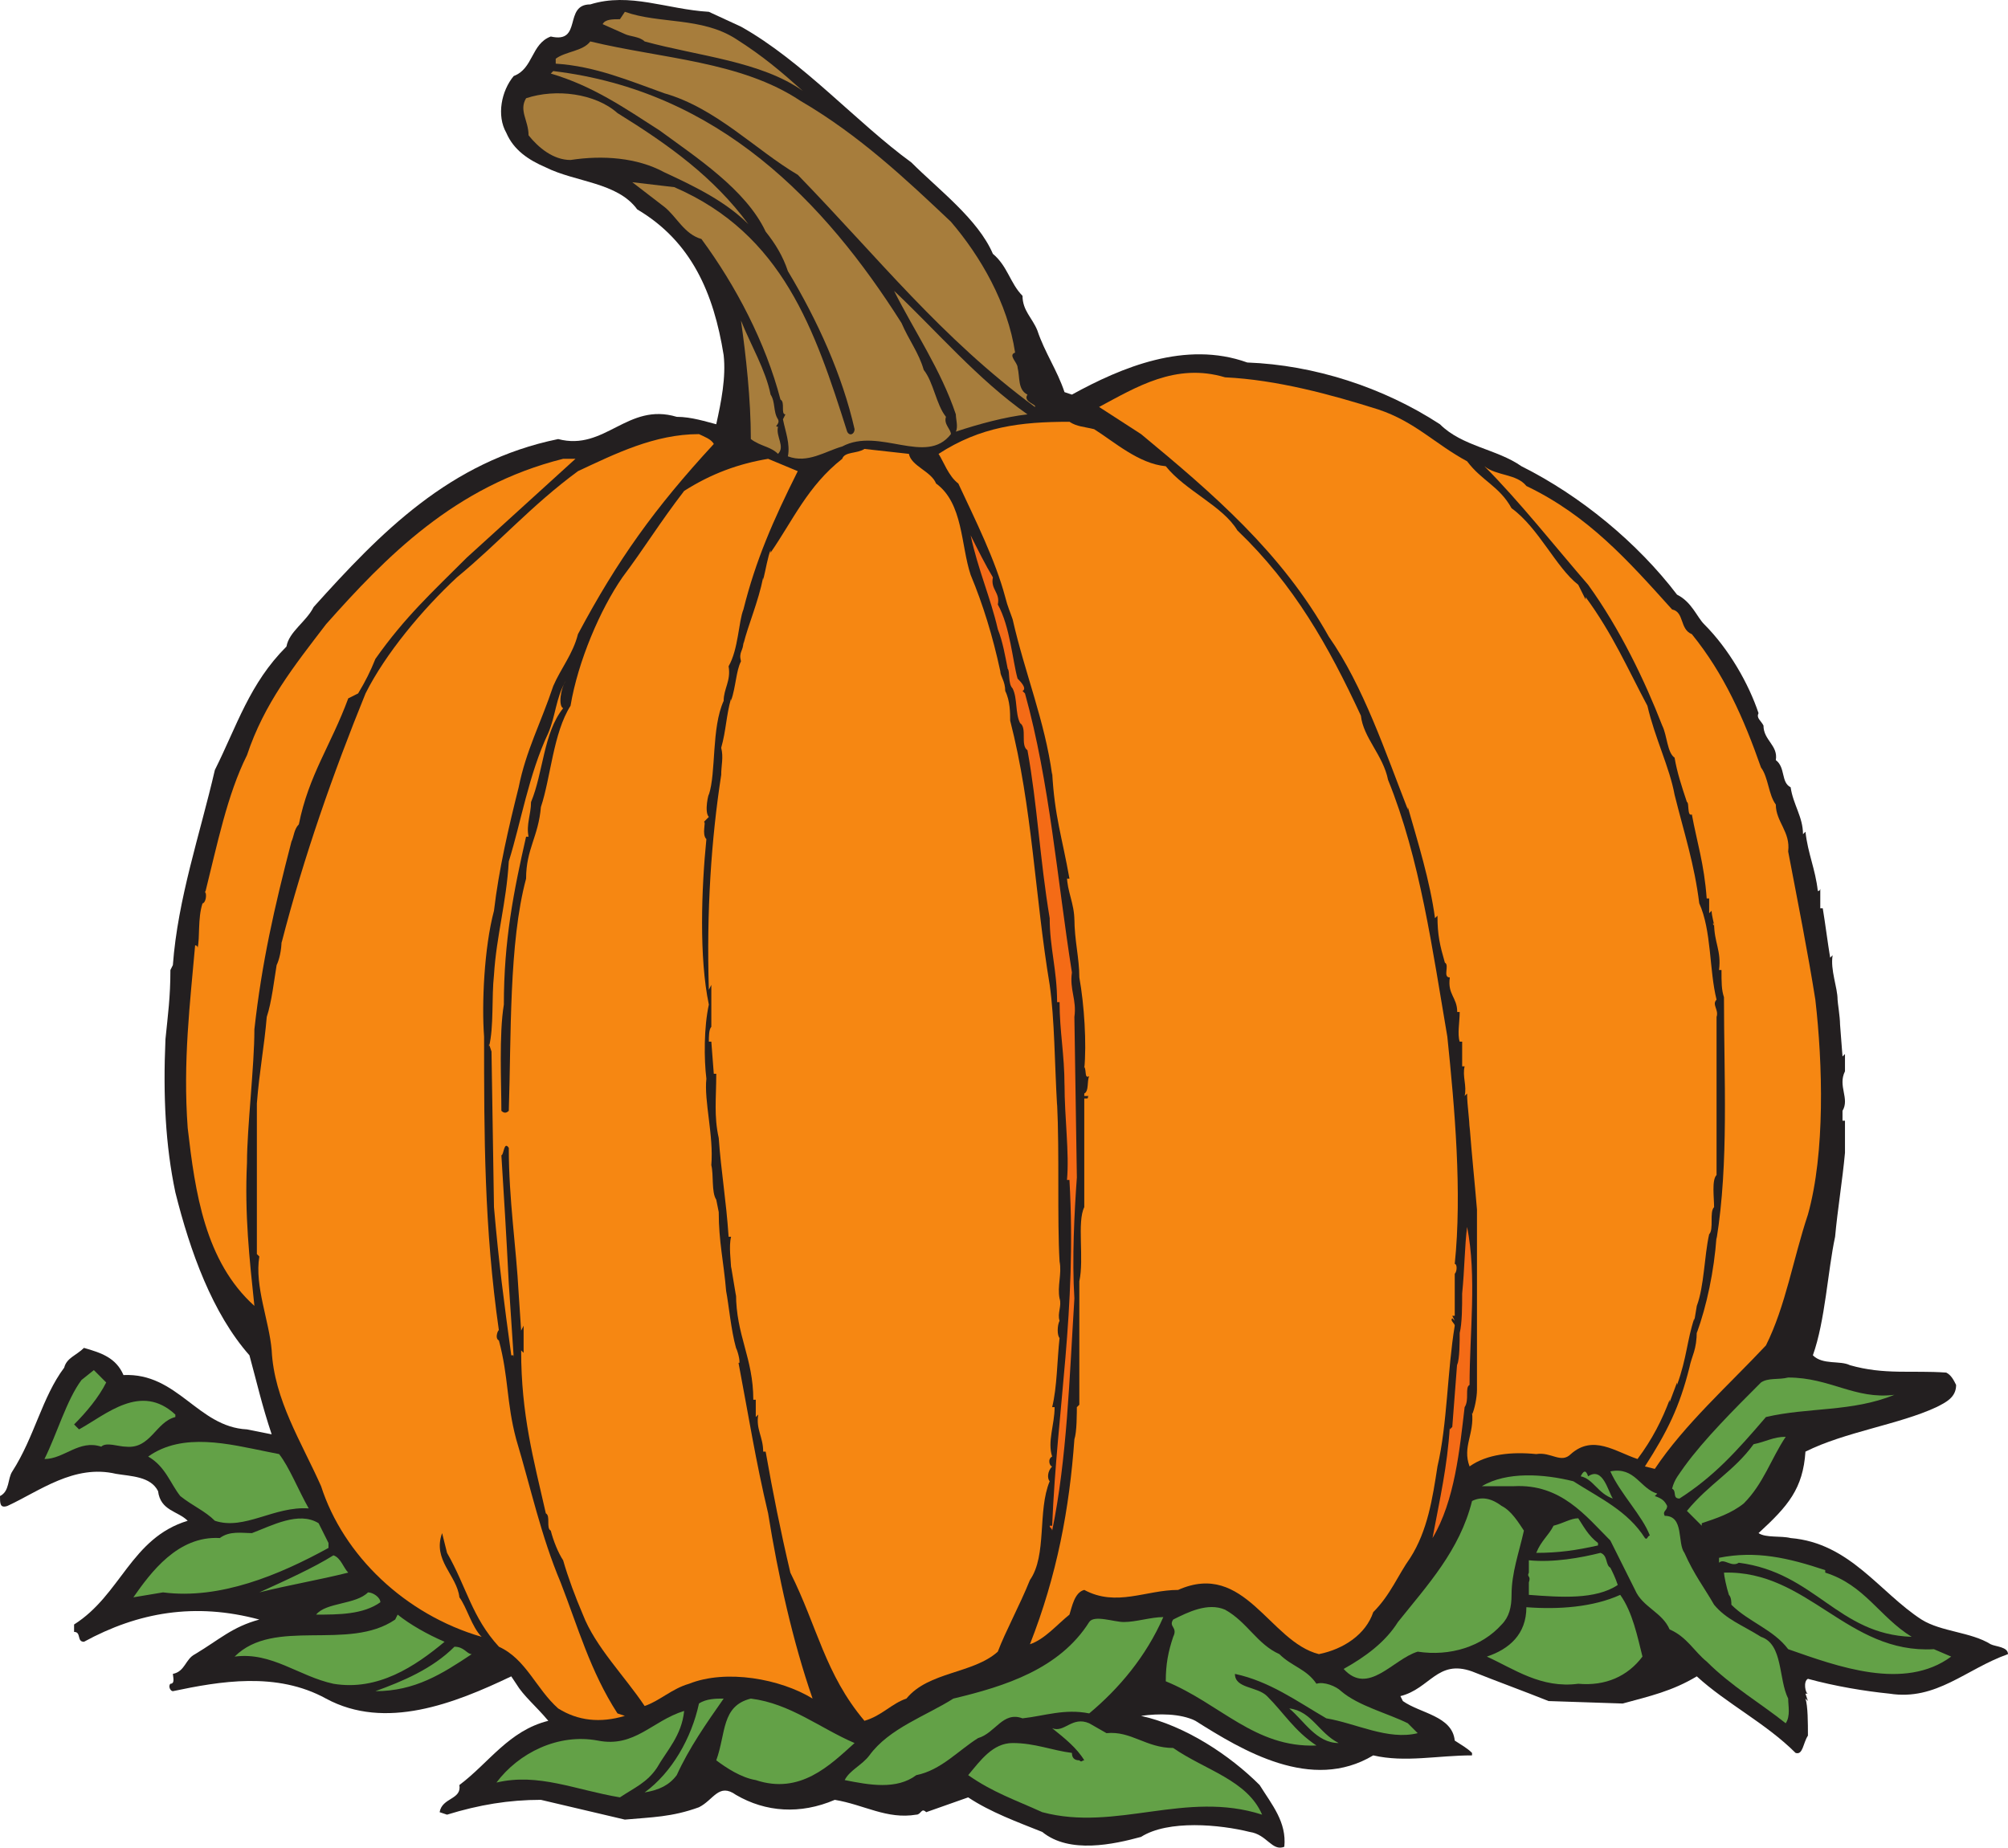 <svg xmlns="http://www.w3.org/2000/svg" width="609.75" height="561.105"><path fill="#231f20" fill-rule="evenodd" d="M225 8.087c18.75 10.5 35.25 29.25 51.75 41.25 8.25 8.25 20.25 17.25 24.75 27.75 4.5 3.75 5.25 9 9 12.75 0 4.5 3 6.75 4.5 10.5 2.25 6.75 6 12 8.25 18.75l2.25.75c15-8.25 34.5-16.5 53.25-9.75 20.25.75 41.25 7.5 58.5 18.75 6.75 6.75 17.25 7.5 24.75 12.75 18 9 35.25 23.25 47.25 39 4.5 2.25 6 6.75 8.25 9 7.5 7.5 13.5 18 16.5 27-.75 1.5.75 2.25 1.5 3.75 0 4.5 4.5 6 3.75 10.5 3 2.25 1.5 6.75 4.5 8.25.75 5.25 3.75 9 3.75 14.25l.75-.75c.75 6.75 3 11.25 3.75 18 .75 0 .75-.75.75-.75v6h.75c.75 4.5 1.5 10.5 2.25 15l.75-.75c-.75 4.5 1.5 9.75 1.5 13.5 0 .75.75 5.25.75 7.5l.75 9.75.75-.75v6-.75c-2.25 4.5 1.5 8.25-.75 12v3h.75v9.75c-.75 8.25-2.25 17.25-3 25.5-2.25 10.5-3 25.5-6.75 36 3 3 8.25 1.5 11.25 3 10.5 3 18.75 1.5 29.25 2.25 1.5.75 2.25 2.25 3 3.75 0 3.75-3 5.25-6 6.75-11.25 5.25-27.75 7.5-39.75 13.5-.75 11.25-5.25 16.5-14.25 24.75 2.25 1.5 6.75.75 9.75 1.5 18 1.5 27 16.5 39.75 24.75 6 3.75 15 3.75 21 7.5 1.5.75 5.25.75 5.25 3-12.75 4.5-21.75 14.25-36 12-7.5-.75-16.5-2.25-24.75-4.5-1.5.75-.75 4.5 0 4.5h-.75l.75 2.25-.75-.75c.75 2.25.75 7.5.75 11.25-1.5 2.25-1.5 6-3.75 5.25-9-9-21-15-30-23.25-7.5 4.5-14.25 6-22.5 8.25l-22.5-.75c-7.5-3-15.75-6-23.25-9-10.5-3.75-12.75 5.25-21.75 7.5l.75 1.5c5.25 3.75 15 4.5 15.75 12 2.25 1.5 3.75 2.25 5.25 3.75v.75c-10.5 0-20.25 2.25-30 0-18.75 11.25-39.75-1.5-54-10.5-4.5-2.25-11.25-2.25-16.5-1.5 13.5 3 27 12 36 21 3.75 6 8.25 11.25 7.5 18.75-3.75 1.5-5.25-3.75-10.5-4.5-9-2.25-24.75-3.75-33 1.5-8.25 2.25-21.75 5.25-30-1.5-7.5-3-15.75-6-22.5-10.5l-12.75 4.5c-1.5-1.5-1.5.75-3 .75-9 1.5-15.75-3-24.75-4.5-10.5 4.5-21 3.75-30-1.5-5.25-3.75-6.75 1.5-11.25 3.75-8.25 3-14.25 3-22.5 3.75l-25.5-6c-9.75 0-18.75 1.5-28.5 4.5l-2.25-.75c.75-4.5 6.75-3.75 6-8.25 9-6.75 15-16.5 27-19.5-3.75-4.5-7.5-7.5-9.75-11.25l-1.5-2.25c-17.25 8.25-38.25 16.5-56.25 6.75-15-8.25-32.25-5.25-46.5-2.25-.75 0-1.5-1.5-.75-2.25 1.5 0 .75-2.25.75-3 3.75-.75 3.75-4.5 6.75-6 7.5-4.5 11.25-8.25 19.5-10.5-19.5-5.25-36.75-2.25-53.25 6.75-2.25 0-.75-3-3-3v-2.25c14.25-9 17.25-26.25 34.5-31.5-3-3-8.25-3-9-9-2.25-4.5-8.25-4.5-12.75-5.25-12.75-3-23.25 5.25-33 9.75-2.25.75-2.25-.75-2.25-3 3-1.5 2.25-5.25 3.75-7.5 6.75-10.5 9-22.5 15.75-31.5.75-3 3.75-3.75 6-6 5.25 1.5 9.75 3 12 8.25 16.5-.75 22.5 15.75 37.5 16.5l7.5 1.5c-3-9-4.5-15.75-6.75-24-11.25-12.75-18-31.5-22.5-49.5-3-14.25-3.75-29.25-3-46.5.75-7.5 1.5-12.75 1.5-21l.75-1.5c1.5-20.25 8.25-39.75 12.75-59.25 6.75-13.5 10.5-26.25 21.75-37.5.75-4.5 6-7.5 8.25-12 20.25-22.5 41.25-44.25 74.25-51 14.25 3.75 21-11.25 36-6.75 4.5 0 9 1.5 12 2.25 1.5-6.75 3-14.25 2.25-21-3-18.75-9.75-34.5-26.25-44.25-6-8.25-18.75-8.25-27.75-12.75-5.25-2.25-9.75-5.25-12-10.5-3-5.25-1.5-12.75 2.25-17.25 6-2.25 5.25-9.75 11.25-12 9.75 2.25 3.75-9.75 12-9.75 12-3.75 23.25 1.5 36 2.25l9.75 4.5"/><path fill="#a77d3c" fill-rule="evenodd" d="M223.5 11.837c8.25 5.25 13.5 9.75 20.25 15.75-12.75-9-31.5-10.5-48-15-1.5-1.5-4.5-1.5-6-2.25l-6.75-3c.75-1.5 3-1.5 5.25-1.5l1.5-2.25c10.5 3.75 23.25 1.5 33.75 8.25m19.5 18.75c18 10.5 32.25 24 45.75 36.75 9 10.5 17.25 24.75 19.5 39.75-2.25.75.75 3 .75 4.5.75 3 0 6.75 3 8.25-1.5 2.25 3 3 2.25 3.75-28.5-21-47.25-45-72-70.5-12.75-7.5-24.75-20.25-40.5-24.75-10.5-3.75-21-8.25-33-9v-1.5c3-2.25 8.25-2.25 10.5-5.25 21.75 5.25 45.75 6 63.75 18"/><path fill="#a77d3c" fill-rule="evenodd" d="M273.75 98.087c2.25 5.25 5.25 9 6.75 14.25 3 3.75 3.75 10.5 6.75 14.25-.75 2.25 1.5 3.75 1.5 5.25-7.5 9.75-21.75-2.25-33 3.75-5.25 1.5-10.5 5.25-16.5 3 .75-3.75-.75-7.5-1.5-11.25l.75-1.5c-1.5 0 0-3.75-1.5-4.5-4.5-17.25-13.5-34.5-24-48.75-5.25-1.5-7.5-6.75-11.25-9.75l-9.75-7.5 12.75 1.5c33 14.25 42.75 43.5 52.5 74.25.75 1.5 2.25.75 2.25-.75-3.75-16.5-11.25-33-20.25-48-1.5-4.5-3.75-8.25-6.75-12-6-12.75-21-22.5-32.25-30.75-10.5-6.75-20.25-13.5-33-17.25l.75-.75c50.25 6 82.5 39.75 105.75 76.5"/><path fill="#a77d3c" fill-rule="evenodd" d="M187.5 34.337c15.75 9.75 29.25 19.5 39.75 33.75-6.75-6.75-15.75-11.25-25.5-15.75-8.25-4.5-18.75-5.25-28.5-3.75-5.25 0-9.75-3.75-12.75-7.5 0-4.5-3-7.5-.75-11.25 9-3 21-1.5 27.75 4.5m124.5 91.5c-6.75.75-15 3-21.75 5.25.75-1.5 0-3.75 0-5.25-4.5-13.5-12.75-25.5-18.75-37.5 12.75 12 25.5 27 40.5 37.5m-78-6c1.5 2.25.75 5.25 2.25 7.5.75 1.5-1.5 2.25 0 2.25-.75 3 2.25 6 0 8.25-2.25-2.25-5.25-2.25-8.25-4.5 0-12-1.5-25.5-3-36 3 7.5 7.5 15 9 22.5"/><path fill="#f68712" fill-rule="evenodd" d="M418.5 124.337c11.25 3.75 17.25 10.5 27 15.75 4.5 6 9.75 7.5 13.5 14.25 8.25 6 13.5 18 20.25 23.25l2.25 4.5v-.75c8.25 11.25 12.75 21.75 18.75 33 2.25 9.75 6.75 18.75 8.25 27 3 12 6 21 7.5 33 3.75 8.25 3 20.25 5.25 29.25-1.5 1.5.75 3 0 5.25v48c-1.5 1.5-.75 6.75-.75 9.75-1.5 1.5 0 6.75-1.5 8.25-1.5 6.75-1.5 15.75-3.75 21.75l-.75 4.5v-.75c-2.25 6.75-2.25 12-5.25 20.25v-.75l-2.25 6v-.75c-2.25 6-5.25 12-9.75 18-6.75-2.25-13.5-7.5-20.25-1.5-3 3-6-.75-10.5 0-7.5-.75-15 0-20.25 3.75-2.25-6 1.5-9.75.75-16.5v.75c.75-1.5 1.5-5.25 1.5-7.5v.75-56.25.75c-.75-9-1.5-15.75-2.25-25.5v1.5c0-3.75-.75-7.5-.75-11.25l-.75.75c.75-3-.75-6 0-9H444v-7.5h-.75c-.75-2.25 0-6 0-9h-.75c0-4.5-3-5.25-2.25-10.5-2.25 0 0-3.75-1.5-4.5-1.5-5.25-2.25-8.25-2.25-14.25l-.75.75c-1.5-11.25-5.25-23.25-8.25-33.75v.75c-6.75-17.25-13.5-37.5-24-52.5-14.25-25.5-35.25-43.5-57-61.5l-12.75-8.25c11.25-6 23.25-13.5 38.25-9 15.75.75 32.25 5.25 46.5 9.75"/><path fill="#f68712" fill-rule="evenodd" d="M332.25 130.337c6 3.75 13.5 10.5 21.75 11.25 6 7.5 17.25 12 21.75 19.5 17.25 16.5 27.75 35.25 37.5 56.25.75 6.75 6.75 12 8.25 19.5 9.75 24 13.5 51.75 18 78 2.25 21.75 4.5 47.25 2.25 69 .75 0 .75 2.25 0 3v12.75H441l.75 1.5-.75-.75c-.75.75.75 1.5.75 2.25-2.25 13.5-2.25 30-5.25 42.75-1.5 9.75-3 19.5-8.25 27.75-3.75 5.25-6 11.25-11.25 16.5-2.25 6.75-9 11.25-16.5 12.75-15-3.75-22.5-28.5-42.75-19.5-9.75 0-18.75 5.25-28.5 0-3 .75-3.75 5.25-4.5 7.5-3.75 3-7.5 7.5-12 9 8.25-21 12-41.25 13.5-62.25.75-2.25.75-7.5.75-11.25v1.5l.75-.75v-25.5.75-14.25 1.5c1.5-6.75-.75-18 1.5-22.5v-33h.75c.75 0 0-.75.75-.75h-1.5v-1.5.75c1.5-.75.75-3.75 1.5-5.25-1.5.75-.75-1.5-1.5-3v.75c.75-7.5 0-19.5-1.5-27.75 0-6-1.5-11.25-1.5-18v.75c0-5.25-2.25-9-2.25-13.5v.75h.75c-2.25-12.75-4.5-18.75-5.25-32.25v.75c-2.25-16.5-8.25-30.75-12-47.25-.75-2.25-1.5-3.75-2.25-6.75-3-11.25-9-23.25-14.25-34.5-3-2.25-4.5-6.75-6-9 12.75-8.25 24.75-9.75 39.75-9.75 2.25 1.5 4.5 1.5 7.5 2.25m-115.5 4.5c-18 19.5-29.25 35.25-41.25 57.75-1.5 6-5.25 10.5-7.5 15.75-3.75 11.25-8.25 19.5-10.5 30.75-3 12-6 24.75-7.5 37.5-3 11.25-3.75 28.5-3 38.25 0 30 0 57.75 4.5 89.25 0-.75-1.5 2.25 0 3 3 11.25 2.25 18.75 5.25 30 4.5 15 7.5 29.25 13.5 43.5 5.25 13.5 9 27 17.25 39.75l2.25.75c-7.5 2.25-14.25 1.5-20.25-2.25-6.75-6-9.75-15-18-18.75-8.25-9-9.75-18-15.75-28.5l-1.5-6c-3 8.25 4.5 12.75 5.25 19.5 2.25 3 3.75 9 6.75 12-23.25-6.75-42-24.75-48.75-45.75-6-13.5-14.25-26.25-15-41.25-.75-9-5.25-19.5-3.75-28.5l-.75-.75v-45.75c.75-9.75 2.25-17.25 3-26.25 1.5-4.5 2.25-11.25 3-15.75.75-1.5 1.5-4.5 1.5-7.5v.75c6.75-26.25 15.75-51.75 25.5-75.75 6-12 17.25-25.5 27.75-35.25 12.75-10.5 22.5-21.75 36.75-32.25 11.25-5.25 23.25-11.25 36.75-11.25 1.5.75 3.75 1.5 4.5 3"/><path fill="#f68712" fill-rule="evenodd" d="M276 137.837c.75 3.75 6.75 5.25 8.25 9 8.25 6 7.5 18.75 10.5 27.75 3.75 9 6.75 18.75 9 29.25 0 1.5 1.5 3 1.5 6 1.5 3 1.5 6.75 1.5 9 6.75 26.25 7.5 53.25 12 80.25 1.5 10.5 1.5 24 2.25 36.75v-.75c.75 15 0 35.25.75 48 .75 3.75-.75 7.5 0 11.25.75 2.25-.75 4.5 0 6.75-.75 1.5-.75 4.5 0 5.25-.75 6.75-.75 15-2.25 21h.75c0 5.25-2.25 10.5-.75 15-1.5.75-.75 3 0 3-1.5 1.5-1.5 3.75-.75 4.5-3.75 9-.75 22.5-6 30-3 7.5-7.5 15.75-9.75 21.75-7.5 6.75-21 6-27.75 14.25-4.5 1.5-7.5 5.25-12.75 6.75-12-14.25-14.25-28.5-22.5-45-3-12.75-5.25-24-7.5-36.75h-.75c0-4.5-2.25-6.75-1.5-11.25l-.75.75v-5.25h-.75c0-12.75-5.25-19.5-5.25-32.25v.75l-1.5-9v.75c0-2.25-.75-6.75 0-9.75h-.75c-.75-11.25-2.25-19.5-3-30-1.5-6.75-.75-12-.75-19.5h-.75l-.75-9.75h-.75c0-1.5 0-3.75.75-4.5v-12.75l-.75 1.5c-.75-24 .75-45.75 3.75-65.25 0-3 .75-5.25 0-8.25 1.5-5.25 1.5-9.75 3-15v.75c1.5-4.5 1.5-9 3-12-.75-3 .75-3 .75-6v.75c1.5-6 4.5-12.75 6-20.25v.75c.75-3 1.5-7.5 2.25-9v.75c6.75-9.75 11.25-20.25 21.75-28.5.75-2.25 4.5-1.5 6.75-3l13.5 1.5m-134.25 31.5c-10.5 10.5-18.75 18-27.75 30.75-1.5 3.75-3 6.75-5.25 10.5l-3 1.5c-5.25 14.25-12 23.25-15 38.25-1.5 1.5-1.5 3.75-2.25 5.25-5.25 20.25-9 36.75-11.25 57 0 11.25-2.25 30-2.25 40.5-.75 15.75.75 29.25 2.25 43.5-15-13.5-18-34.5-20.25-54-1.5-20.25.75-38.25 2.25-55.5 0 0 .75 0 .75.75.75-3 0-9 1.5-13.5.75 0 1.5-2.25.75-3.75v.75c3.75-15 6.75-30 12.75-42 5.25-15.75 14.25-27 24-39.75 18-20.25 39-42 72-50.25h3.75l-33 30"/><path fill="#f68712" fill-rule="evenodd" d="M242.25 143.087c-7.5 15-12.75 27-16.5 42-1.5 3.75-1.5 12-4.5 17.25.75 4.5-1.5 6.75-1.5 10.5-3.75 8.25-2.25 21.75-4.5 28.5 0-.75-1.5 5.25 0 6.75l-1.5 1.5c.75 0-.75 3.75.75 5.25-1.5 15-2.25 36 .75 50.25-1.5 6.75-1.5 16.5-.75 22.5-.75 6.75 2.25 17.25 1.5 26.25.75 3 0 8.25 1.5 10.5l.75 3.75c0 9 1.5 15 2.25 24 .75 3.75 1.5 12 3 17.25.75 1.5 1.5 5.25.75 4.5 3 15.75 5.25 30 9 45.75 3 18.75 7.5 39 13.5 56.25-9.75-6-26.25-9-37.5-4.5-5.25 1.5-9 5.25-13.5 6.75-6-9-15-18-18.75-27.75-2.25-5.25-4.5-11.25-6-16.5-1.5-2.25-3-6-3.75-9-1.5-.75 0-4.5-1.5-5.25-3.75-16.5-7.5-30-7.5-49.5l.75.75v-8.25l-.75 1.5-.75-11.25c-.75-14.25-3-28.5-3-44.25-1.5-2.25-1.5 2.25-2.25 2.25.75 12 1.5 24 2.25 39l1.5 22.5v-.75h-.75c-2.25-16.5-3.75-27.75-5.25-45l-.75-47.25-.75-2.25v.75c1.5-6 .75-15 1.5-21.75.75-12 3.75-21.75 4.5-34.5 3.75-12 6-26.25 12-39 2.25-5.25 2.25-10.5 5.25-15.75-1.5 2.25-2.25 7.5-.75 8.25-6 7.5-6 19.5-9.75 28.5 0 3.75-1.5 6.75-.75 10.5h-.75c-3.75 16.5-6.75 31.5-6.75 51-1.5 9-.75 24-.75 32.25.75.75 1.5.75 2.25 0 .75-22.5 0-51 5.25-70.5 0-9 3.75-12.75 4.5-21.75 3-9 3.75-22.5 9-30.75 2.25-13.5 9-29.25 15.75-39 6.75-9 11.25-16.5 18.75-26.25 8.25-5.25 16.5-8.25 25.5-9.75l9 3.75m221.25 4.5c18.75 9 30.75 22.5 44.25 37.5 3.75.75 2.25 6 6 7.5 9.75 12 15.75 25.5 21 40.5 2.25 3 2.25 8.25 4.5 11.25 0 5.25 4.5 8.25 3.75 14.25 3 15.75 6 30.75 8.25 45 2.25 19.5 3 46.5-2.25 65.25-4.5 13.5-6.75 27.75-12.75 39.75-11.25 12-24.75 24-33.75 37.5l-3-.75c6.75-10.5 10.5-18 13.5-30 .75-3.75 2.25-5.25 2.25-11.25v.75c3-8.25 5.25-18.75 6-29.25v.75c3.75-23.25 2.25-48.75 2.25-73.5-.75-2.25-.75-4.5-.75-8.25H522c.75-6-1.5-8.25-1.5-14.25-.75 0 0 .75 0 .75 0-.75-.75-3-.75-4.5l-.75.75v-4.5h-.75c-.75-10.5-3-17.25-4.5-25.5-1.5.75-.75-3.75-1.5-3.75-1.5-4.5-3-9-3.75-13.5-2.25-1.5-2.25-6.75-3.75-9.75-5.25-13.5-12.75-29.25-22.5-42.75-9.75-11.25-21-25.5-31.5-36 3.75 3 9.75 2.25 12.75 6"/><path fill="#f46b16" fill-rule="evenodd" d="M301.5 175.337c-.75 3.75 2.25 4.5 1.5 8.25 3.75 6.75 4.5 17.25 6 22.5.75.75 3 3 1.5 3.75l.75.75c7.5 27 9.75 56.25 14.25 84.75-.75 5.25 1.5 8.25.75 13.5l.75 48.75c-.75 10.5-1.5 24.75-.75 36.75-1.5 24-2.25 48.75-6.75 70.5 0-.75-.75-.75-.75-1.5h.75c1.5-36 7.5-65.25 5.25-105H324c.75-8.25-.75-18.75-.75-29.25v.75c0-9.75-1.5-16.5-1.5-25.5H321c0-9.75-2.25-16.5-2.25-25.5-3-18-3.75-34.5-6.75-51-2.25-1.5 0-6.75-2.25-8.25-1.5-3-.75-7.5-2.25-10.5-1.5-1.5-.75-5.25-1.5-6-.75-3.75-1.5-8.25-3-12-2.25-9.75-6-18-8.25-28.5 2.25 4.5 4.5 9 6.75 12.75m144.75 245.25c-1.5.75 0 4.5-1.5 6.75-1.5 12.75-3 28.5-9.75 39.75 2.25-12 4.5-21.75 5.25-33.75v.75l.75-.75 1.5-19.5v.75c.75-2.25.75-6.75.75-10.5v.75c.75-3 .75-8.25.75-12 .75-7.5.75-14.25 1.5-20.25 3 15 .75 32.25.75 48"/><path fill="#63a147" fill-rule="evenodd" d="M32.25 419.837c-2.25 4.5-6 9-9.75 12.75l1.5 1.5c8.25-4.5 18.75-14.25 29.25-4.5v.75c-6 1.5-7.5 9.75-15 9-2.25 0-6-1.5-7.5 0-6.75-2.25-11.25 3.75-17.25 3.75 3.75-7.5 6.75-18 11.25-24l3.75-3 3.75 3.75m543 3.75c-12.75 5.25-26.25 3.75-39 6.75-9 10.5-15.75 18-26.25 24.75-2.25 0-.75-2.25-2.25-3 .75-3 2.25-4.5 3.75-6.75 6-8.25 15-17.25 23.25-25.5 2.25-1.5 5.25-.75 8.25-1.5 12.75 0 20.25 6.75 32.25 5.25"/><path fill="#63a147" fill-rule="evenodd" d="M542.25 436.337c-4.5 6.75-6.75 14.25-12.75 20.25-3.75 3-8.25 4.5-12.75 6v.75l-4.5-4.5c6.75-8.25 14.25-12 20.25-20.25 3.75-.75 6-2.25 9.75-2.25m-457.5 5.25c3 3.75 6 11.25 9 16.5-10.5-.75-19.5 6.75-28.5 3.75-3-3-6.75-4.5-10.5-7.5-3-3.75-4.5-9-9.75-12 10.5-7.5 24.75-3.75 36-1.5l3.75.75m418.5 12-.75.75c2.25.75 3 1.5 3.75 3 0 1.5-1.5 1.5-.75 3 6 0 3.75 8.25 6 11.25 3 6.75 6 10.5 9 15.75 3.75 4.5 8.25 6 14.25 9.75 6.75 2.25 5.25 12.75 8.25 18.75 0 2.25.75 5.25-.75 7.5-7.5-6-16.5-11.25-24-18.75-3.75-3-6-7.5-11.25-9.75-2.25-5.25-8.25-6.75-10.5-12l-7.5-15c-7.5-7.5-15-17.25-29.25-16.5H450c7.5-4.5 18.75-3.75 27.75-1.5 8.25 5.25 16.5 9 21.75 17.25.75.75.75-.75 1.5-.75-2.25-6-9-12.75-12-19.5 7.5-1.5 9 5.25 14.25 6.75"/><path fill="#63a147" fill-rule="evenodd" d="M482.25 448.337c4.5-3 6 4.5 7.5 6.75-4.5-1.5-6-6-9.75-6.75.75-1.5 1.5-2.25 2.25 0m-19.5 16.5c-1.5 6.75-3.75 12.75-3.75 19.5 0 3.75-.75 6.75-3 9-6 6.75-15.75 9.75-25.5 8.25-7.5 2.25-15 13.5-22.5 5.25 6.75-3.75 12.75-8.25 16.5-14.25 9-11.25 18.75-21.75 22.5-36.75 3-1.5 6-.75 9 1.5 3 1.5 5.25 5.25 6.75 7.5m-363 3.75v1.5c-15 8.25-33 15.75-50.25 13.5l-9 1.5c5.25-7.5 13.5-18.75 26.25-18 3-2.25 6.75-1.5 9.75-1.5 6-2.25 14.25-6.75 20.25-3l3 6m385.5 0v.75c-6.75 1.5-12 2.25-18.75 2.25 1.5-3.75 3.75-5.25 5.25-8.25 3-.75 5.25-2.25 7.5-2.25 1.5 2.25 3 5.25 6 7.5m3.75 7.5c.75 1.5 1.5 3 2.25 5.25-6.75 4.5-17.25 3.75-27 3v-4.5.75c.75-2.25-.75-1.5 0-3v-3.75c7.5.75 15.75-.75 21.75-2.25 2.25.75 1.5 3.75 3 4.5m-383.25 1.5c-9 2.25-18 3.75-27 6 8.25-3.75 16.5-7.5 22.5-11.25 2.25.75 3 3.75 4.5 5.25m448.5-.75v.75c12 3.75 16.5 13.5 26.25 19.5-22.5-.75-29.25-19.5-52.5-22.5-2.25 1.5-4.5-1.5-6 0v-1.5c11.25-2.25 21 0 32.25 3.75"/><path fill="#63a147" fill-rule="evenodd" d="m587.25 500.837 5.25 2.25c-14.25 10.5-34.5 3-49.5-2.25-4.5-6-12-8.25-17.25-13.5 0-.75 0-2.25-.75-3-.75-2.25-1.5-6-1.5-6.75 25.5-.75 37.5 24.75 63.75 23.25m-471.75-14.25c-5.25 3.75-12.75 3.75-19.5 3.75 3-3.75 12-3 15.75-6.75 1.5 0 3.75 1.5 3.75 3m383.25 16.5c-4.5 6-11.25 9-19.5 8.25-11.25 1.5-19.5-4.5-27.75-8.25 6.75-2.25 12-6.75 12-15 9.75.75 20.25 0 28.5-3.75 3.75 5.25 5.25 12.75 6.75 18.75m-110.25-.75c3.75 3.75 8.25 4.5 11.25 9 2.25-.75 6 .75 7.5 2.25 5.25 4.5 14.25 6.75 20.25 9.75l3 3c-9 2.25-18.75-3-27.75-4.5-9-5.25-17.25-11.25-27.75-13.5 0 4.5 6.75 3.75 9.75 6.75 5.25 5.25 8.25 10.5 15 15-18.75.75-29.25-12.75-45.75-19.5 0-5.25.75-9 2.25-13.5 1.5-3-1.5-3 0-5.25 4.5-2.25 10.5-5.25 15.75-3 6.75 3.75 9.75 10.5 16.5 13.5m-253.5-3.75c-9 7.5-20.25 15-33.75 12.75-10.5-2.25-18.75-9.75-30-8.25 12-12 34.5-1.5 48.75-11.25l.75-1.5c3.75 3 9 6 14.25 8.25m218.25-7.5c-5.25 12-13.5 21.75-22.5 29.25-7.5-1.5-13.5.75-20.25 1.5-6-2.25-8.25 4.5-13.5 6-6 3.75-11.25 9.75-18.75 11.25-6 4.5-14.25 3-21.75 1.5 1.5-3 5.25-4.5 7.5-7.5 6-8.25 17.25-12 25.5-17.25 15.75-3.75 32.25-9 41.25-23.25 1.5-2.25 7.5 0 10.5 0 3.75 0 8.25-1.5 12-1.5m-210 11.25c-9 6-17.25 11.25-29.25 11.25 8.25-3 17.25-6.75 24-13.5 3 0 3.75 2.25 5.25 2.25m76.5 13.5c-5.25 7.5-10.5 15-14.25 23.25-2.25 3-5.25 4.5-9.75 5.25 8.25-6 14.25-16.5 16.5-27 2.25-1.5 5.25-1.5 7.5-1.5m39.75 13.5c-7.5 6.75-16.5 15.75-30 11.25-4.5-.75-9-3.75-12-6 3-8.25 1.5-16.5 10.5-18.75 12 1.5 21 9 31.5 13.5"/><path fill="#63a147" fill-rule="evenodd" d="M406.5 529.337c-6.75 0-10.5-6.75-15-10.5 6.75.75 9 7.5 15 10.5m-198.75-9.75c-.75 7.5-5.25 12-8.25 17.25-3 4.5-6.75 6-11.25 9-13.5-2.25-24.75-7.5-37.5-4.5 6.75-9 18.75-15 30.75-12.75 11.25 2.25 16.5-6 26.25-9m128.25 6.75c7.5-.75 12 4.5 20.25 4.5 9.75 6.75 22.5 9.75 27 20.25-23.25-7.5-44.25 5.25-66.75-.75-8.25-3.75-15-6-22.5-11.25 3.75-4.5 7.5-9.75 13.5-9.75 6.75 0 12 2.25 18 3 0 1.5.75 2.25 2.25 2.25.75.75.75 0 1.5 0-2.25-3.75-6-6.75-9.75-9.75 3.75 1.5 6-3.75 11.25-1.5l5.25 3"/></svg>

